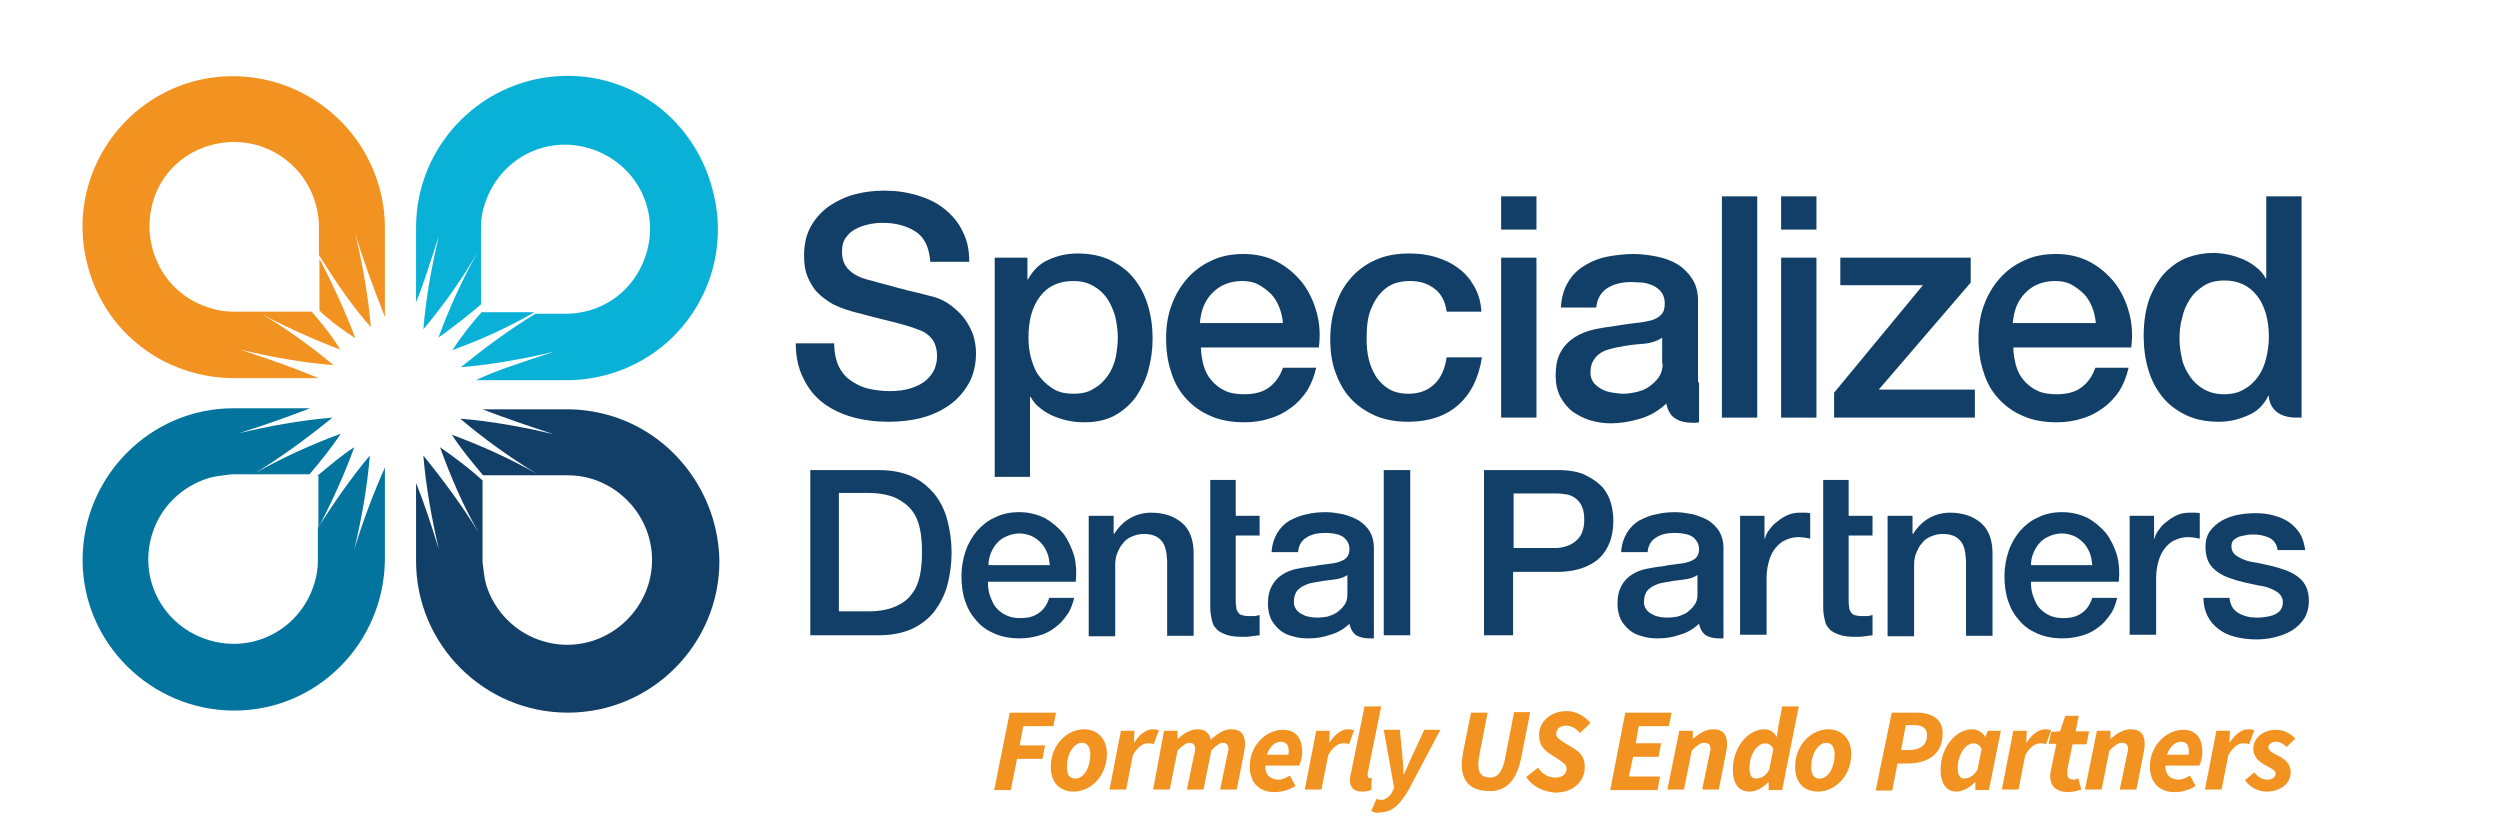<?xml version="1.0" encoding="UTF-8"?>
<!-- Generator: Adobe Illustrator 28.1.0, SVG Export Plug-In . SVG Version: 6.00 Build 0)  -->
<svg xmlns="http://www.w3.org/2000/svg" xmlns:xlink="http://www.w3.org/1999/xlink" version="1.1" id="Layer_1" x="0px" y="0px" viewBox="0 0 481.3 159.7" style="enable-background:new 0 0 481.3 159.7;" xml:space="preserve">
<style type="text/css">
	.st0{fill:#123F67;}
	.st1{clip-path:url(#SVGID_00000132079251574510370450000000855734960868047745_);}
	.st2{clip-path:url(#SVGID_00000088841543925022116800000014136449349469952691_);fill:#123F67;}
	.st3{clip-path:url(#SVGID_00000088841543925022116800000014136449349469952691_);fill:#03749D;}
	.st4{clip-path:url(#SVGID_00000088841543925022116800000014136449349469952691_);fill:#09B1D7;}
	.st5{clip-path:url(#SVGID_00000088841543925022116800000014136449349469952691_);fill:#F19221;}
	.st6{fill:#F19221;}
</style>
<path class="st0" d="M156,90.5h13.2c2.4,0,4.5,0.4,6.3,1.2c1.8,0.8,3.2,2,4.4,3.4c1.1,1.4,2,3.1,2.5,5.1c0.5,1.9,0.8,4,0.8,6.2  s-0.3,4.3-0.8,6.2c-0.5,1.9-1.4,3.6-2.5,5.1c-1.1,1.4-2.6,2.6-4.4,3.4c-1.8,0.8-3.9,1.2-6.3,1.2H156V90.5z M161.5,117.7h5.5  c2.2,0,3.9-0.3,5.3-0.9c1.4-0.6,2.5-1.4,3.2-2.4c0.8-1,1.3-2.2,1.6-3.6c0.3-1.4,0.4-2.9,0.4-4.5s-0.1-3.1-0.4-4.5  c-0.3-1.4-0.8-2.6-1.6-3.6c-0.8-1-1.9-1.8-3.2-2.4c-1.4-0.6-3.2-0.9-5.3-0.9h-5.5V117.7z"></path>
<path class="st0" d="M190.2,112.1c0,0.9,0.1,1.8,0.4,2.6c0.3,0.8,0.6,1.6,1.1,2.2c0.5,0.6,1.1,1.1,1.9,1.5c0.8,0.4,1.7,0.6,2.8,0.6  c1.5,0,2.7-0.3,3.6-1c0.9-0.6,1.6-1.6,2-2.9h4.8c-0.3,1.2-0.7,2.4-1.4,3.3c-0.7,1-1.4,1.8-2.4,2.5c-0.9,0.7-2,1.2-3.1,1.5  c-1.1,0.3-2.3,0.5-3.6,0.5c-1.8,0-3.4-0.3-4.8-0.9c-1.4-0.6-2.6-1.4-3.5-2.5c-1-1.1-1.7-2.3-2.2-3.8c-0.5-1.5-0.7-3.1-0.7-4.9  c0-1.6,0.3-3.2,0.8-4.7c0.5-1.5,1.3-2.8,2.2-3.9c1-1.1,2.1-2,3.5-2.6c1.4-0.7,2.9-1,4.6-1c1.8,0,3.4,0.4,4.9,1.1  c1.4,0.8,2.6,1.8,3.6,3c0.9,1.2,1.6,2.7,2.1,4.3c0.4,1.6,0.5,3.3,0.3,5H190.2z M202.1,108.7c-0.1-0.8-0.2-1.6-0.5-2.3  c-0.3-0.7-0.7-1.4-1.2-1.9s-1.1-1-1.8-1.3c-0.7-0.3-1.5-0.5-2.3-0.5c-0.9,0-1.7,0.2-2.4,0.5c-0.7,0.3-1.4,0.7-1.9,1.3  c-0.5,0.5-0.9,1.2-1.2,1.9c-0.3,0.7-0.5,1.5-0.5,2.4H202.1z"></path>
<path class="st0" d="M209.6,99.3h4.8v3.4l0.1,0.1c0.8-1.3,1.8-2.3,3-3c1.2-0.7,2.6-1.1,4.1-1.1c2.5,0,4.5,0.7,6,2  c1.5,1.3,2.2,3.3,2.2,5.9v15.8h-5.1v-14.5c-0.1-1.8-0.4-3.1-1.2-3.9c-0.7-0.8-1.8-1.2-3.3-1.2c-0.9,0-1.6,0.2-2.3,0.5  c-0.7,0.3-1.3,0.7-1.7,1.3c-0.5,0.5-0.8,1.2-1.1,1.9c-0.3,0.7-0.4,1.5-0.4,2.4v13.6h-5.1V99.3z"></path>
<path class="st0" d="M232.8,92.4h5.1v6.9h4.6v3.8h-4.6v12.3c0,0.5,0,1,0.1,1.4c0,0.4,0.1,0.7,0.3,1c0.2,0.3,0.4,0.5,0.7,0.6  c0.3,0.1,0.8,0.2,1.3,0.2c0.4,0,0.7,0,1.1,0c0.4,0,0.7-0.1,1.1-0.2v3.9c-0.6,0.1-1.1,0.1-1.6,0.2c-0.5,0.1-1.1,0.1-1.6,0.1  c-1.3,0-2.4-0.1-3.2-0.4c-0.8-0.3-1.5-0.6-1.9-1.1c-0.5-0.5-0.8-1.1-0.9-1.8c-0.2-0.7-0.3-1.6-0.3-2.5V92.4z"></path>
<path class="st0" d="M266.4,90.5h5.1v31.8h-5.1V90.5z"></path>
<path class="st0" d="M285.8,90.5h14c2.3,0,4.1,0.3,5.5,1c1.4,0.7,2.5,1.5,3.3,2.4c0.8,1,1.3,2,1.6,3.2c0.3,1.2,0.4,2.2,0.4,3.2  c0,1-0.1,2-0.4,3.2c-0.3,1.1-0.8,2.2-1.6,3.2c-0.8,1-1.9,1.8-3.3,2.4c-1.4,0.6-3.3,1-5.5,1h-8.5v12.2h-5.6V90.5z M291.4,105.5h8.1  c0.6,0,1.3-0.1,1.9-0.3c0.7-0.2,1.3-0.5,1.8-0.9c0.5-0.4,1-0.9,1.3-1.6c0.3-0.7,0.5-1.5,0.5-2.5c0-1-0.1-1.9-0.4-2.6  c-0.3-0.7-0.7-1.2-1.2-1.6c-0.5-0.4-1.1-0.7-1.7-0.8c-0.7-0.1-1.4-0.2-2.1-0.2h-8.2V105.5z"></path>
<path class="st0" d="M334.9,99.3h4.8v4.4h0.1c0.1-0.6,0.4-1.2,0.9-1.8c0.4-0.6,0.9-1.1,1.6-1.6c0.6-0.5,1.3-0.9,2-1.2  c0.7-0.3,1.5-0.4,2.3-0.4c0.6,0,1,0,1.2,0c0.2,0,0.5,0.1,0.7,0.1v4.9c-0.4-0.1-0.7-0.1-1.1-0.2c-0.4,0-0.7-0.1-1.1-0.1  c-0.9,0-1.7,0.2-2.4,0.5c-0.8,0.3-1.4,0.8-2,1.5c-0.6,0.7-1,1.5-1.3,2.5c-0.3,1-0.5,2.1-0.5,3.4v10.9h-5.1V99.3z"></path>
<path class="st0" d="M350.8,92.4h5.1v6.9h4.6v3.8h-4.6v12.3c0,0.5,0,1,0.1,1.4c0,0.4,0.1,0.7,0.3,1c0.2,0.3,0.4,0.5,0.7,0.6  c0.3,0.1,0.8,0.2,1.3,0.2c0.4,0,0.7,0,1.1,0c0.4,0,0.7-0.1,1.1-0.2v3.9c-0.6,0.1-1.1,0.1-1.6,0.2c-0.5,0.1-1.1,0.1-1.6,0.1  c-1.3,0-2.4-0.1-3.2-0.4c-0.8-0.3-1.5-0.6-1.9-1.1c-0.5-0.5-0.8-1.1-0.9-1.8c-0.2-0.7-0.3-1.6-0.3-2.5V92.4z"></path>
<path class="st0" d="M363.4,99.3h4.8v3.4l0.1,0.1c0.8-1.3,1.8-2.3,3-3c1.2-0.7,2.6-1.1,4.1-1.1c2.5,0,4.5,0.7,6,2  c1.5,1.3,2.2,3.3,2.2,5.9v15.8h-5.1v-14.5c-0.1-1.8-0.4-3.1-1.2-3.9c-0.7-0.8-1.8-1.2-3.3-1.2c-0.9,0-1.6,0.2-2.3,0.5  c-0.7,0.3-1.3,0.7-1.7,1.3c-0.5,0.5-0.8,1.2-1.1,1.9c-0.3,0.7-0.4,1.5-0.4,2.4v13.6h-5.1V99.3z"></path>
<path class="st0" d="M391,112.1c0,0.9,0.1,1.8,0.4,2.6c0.3,0.8,0.6,1.6,1.1,2.2c0.5,0.6,1.1,1.1,1.9,1.5c0.8,0.4,1.7,0.6,2.8,0.6  c1.5,0,2.7-0.3,3.6-1c0.9-0.6,1.6-1.6,2-2.9h4.8c-0.3,1.2-0.7,2.4-1.4,3.3c-0.7,1-1.4,1.8-2.4,2.5c-0.9,0.7-2,1.2-3.1,1.5  c-1.1,0.3-2.3,0.5-3.6,0.5c-1.8,0-3.4-0.3-4.8-0.9c-1.4-0.6-2.6-1.4-3.5-2.5c-1-1.1-1.7-2.3-2.2-3.8c-0.5-1.5-0.7-3.1-0.7-4.9  c0-1.6,0.3-3.2,0.8-4.7c0.5-1.5,1.3-2.8,2.2-3.9c1-1.1,2.1-2,3.5-2.6c1.4-0.7,2.9-1,4.6-1c1.8,0,3.4,0.4,4.9,1.1  c1.4,0.8,2.6,1.8,3.6,3c0.9,1.2,1.6,2.7,2.1,4.3c0.4,1.6,0.5,3.3,0.3,5H391z M402.8,108.7c-0.1-0.8-0.2-1.6-0.5-2.3  c-0.3-0.7-0.7-1.4-1.2-1.9s-1.1-1-1.8-1.3c-0.7-0.3-1.5-0.5-2.3-0.5c-0.9,0-1.7,0.2-2.4,0.5c-0.7,0.3-1.4,0.7-1.9,1.3  c-0.5,0.5-0.9,1.2-1.2,1.9c-0.3,0.7-0.5,1.5-0.5,2.4H402.8z"></path>
<path class="st0" d="M409.9,99.3h4.8v4.4h0.1c0.1-0.6,0.4-1.2,0.9-1.8c0.4-0.6,0.9-1.1,1.6-1.6c0.6-0.5,1.3-0.9,2-1.2  c0.7-0.3,1.5-0.4,2.3-0.4c0.6,0,1,0,1.2,0c0.2,0,0.5,0.1,0.7,0.1v4.9c-0.4-0.1-0.7-0.1-1.1-0.2c-0.4,0-0.7-0.1-1.1-0.1  c-0.9,0-1.7,0.2-2.4,0.5c-0.8,0.3-1.4,0.8-2,1.5c-0.6,0.7-1,1.5-1.3,2.5c-0.3,1-0.5,2.1-0.5,3.4v10.9h-5.1V99.3z"></path>
<path class="st0" d="M429.2,114.9c0.1,1.5,0.7,2.5,1.7,3.1c1,0.6,2.2,0.9,3.5,0.9c0.5,0,1,0,1.6-0.1c0.6-0.1,1.2-0.2,1.7-0.4  c0.5-0.2,1-0.5,1.3-0.9s0.5-0.9,0.5-1.6c0-0.7-0.3-1.2-0.7-1.6c-0.4-0.4-1-0.7-1.7-1c-0.7-0.3-1.5-0.5-2.4-0.6  c-0.9-0.2-1.8-0.4-2.7-0.6c-0.9-0.2-1.9-0.5-2.7-0.8c-0.9-0.3-1.7-0.7-2.4-1.2c-0.7-0.5-1.3-1.1-1.7-1.9c-0.4-0.8-0.6-1.8-0.6-2.9  c0-1.2,0.3-2.3,0.9-3.1c0.6-0.8,1.4-1.5,2.3-2s2-0.9,3.1-1.1c1.1-0.2,2.2-0.3,3.3-0.3c1.2,0,2.3,0.1,3.4,0.4  c1.1,0.3,2.1,0.7,2.9,1.2c0.9,0.6,1.6,1.3,2.2,2.2c0.6,0.9,0.9,2,1.1,3.3h-5.3c-0.2-1.2-0.8-2-1.7-2.4c-0.9-0.4-1.9-0.6-3-0.6  c-0.4,0-0.8,0-1.3,0.1c-0.5,0.1-0.9,0.2-1.4,0.3c-0.4,0.2-0.8,0.4-1.1,0.7c-0.3,0.3-0.4,0.7-0.4,1.2c0,0.6,0.2,1.1,0.6,1.5  c0.4,0.4,1,0.7,1.7,1c0.7,0.3,1.5,0.5,2.4,0.6c0.9,0.2,1.8,0.4,2.8,0.6c0.9,0.2,1.8,0.5,2.7,0.8c0.9,0.3,1.7,0.7,2.4,1.2  c0.7,0.5,1.3,1.1,1.7,1.9c0.4,0.8,0.6,1.7,0.6,2.8c0,1.4-0.3,2.5-0.9,3.5c-0.6,0.9-1.4,1.7-2.4,2.3c-1,0.6-2.1,1-3.3,1.3  c-1.2,0.3-2.4,0.4-3.6,0.4c-1.5,0-2.8-0.2-4-0.5c-1.2-0.3-2.3-0.8-3.2-1.5c-0.9-0.7-1.6-1.5-2.1-2.5c-0.5-1-0.8-2.2-0.8-3.5H429.2z"></path>
<path class="st0" d="M264.5,117.2v-9.7v-2.1c0-1.2-0.3-2.2-0.8-3.1c-0.5-0.8-1.2-1.5-2.1-2.1c-0.9-0.5-1.9-0.9-3-1.2  c-1.1-0.2-2.2-0.4-3.3-0.4c-1.3,0-2.5,0.1-3.7,0.4c-1.2,0.2-2.3,0.7-3.3,1.2c-1,0.6-1.8,1.4-2.4,2.4c-0.6,1-1,2.2-1.1,3.7h5.1  c0.1-1.2,0.6-2.2,1.6-2.8c0.9-0.6,2.1-0.9,3.5-0.9c0.5,0,1,0,1.6,0.1c0.6,0.1,1.1,0.2,1.5,0.4c0.5,0.2,0.8,0.5,1.2,1  c0.3,0.4,0.5,1,0.5,1.6c0,0.7-0.2,1.3-0.6,1.7c-0.4,0.4-0.9,0.6-1.5,0.8c-0.6,0.2-1.4,0.3-2.2,0.4c-0.8,0.1-1.7,0.2-2.6,0.4  c-1.1,0.1-2.1,0.3-3.2,0.5c-1.1,0.2-2,0.6-2.8,1.1s-1.5,1.2-2,2.1c-0.5,0.9-0.8,2-0.8,3.5c0,1.1,0.2,2.1,0.6,3  c0.4,0.8,1,1.5,1.7,2.1s1.6,1,2.5,1.2c0.9,0.3,1.9,0.4,3,0.4c1.4,0,2.8-0.2,4.2-0.7c1.5-0.4,2.7-1.2,3.7-2.1c0.2,1,0.7,1.8,1.3,2.2  c0.7,0.4,1.5,0.6,2.6,0.6c0.2,0,0.5,0,0.8,0V117.2z M259.4,114.5c0,0.8-0.2,1.5-0.6,2c-0.4,0.6-0.9,1-1.4,1.4  c-0.6,0.4-1.2,0.6-1.8,0.8c-0.7,0.1-1.3,0.2-1.8,0.2c-0.4,0-0.9,0-1.5-0.1c-0.5-0.1-1.1-0.2-1.5-0.5c-0.5-0.2-0.9-0.5-1.2-0.9  c-0.3-0.4-0.5-0.9-0.5-1.4c0-0.7,0.1-1.2,0.3-1.7c0.2-0.5,0.5-0.8,0.9-1.1c0.4-0.3,0.8-0.5,1.3-0.7c0.5-0.2,1-0.3,1.6-0.4  c1.1-0.2,2.3-0.4,3.4-0.5c1.1-0.1,2.1-0.4,2.8-0.9V114.5z"></path>
<path class="st0" d="M331.8,117.2v-9.7v-2.1c0-1.2-0.3-2.2-0.8-3.1c-0.5-0.8-1.2-1.5-2.1-2.1c-0.9-0.5-1.9-0.9-3-1.2  c-1.1-0.2-2.2-0.4-3.3-0.4c-1.3,0-2.5,0.1-3.7,0.4c-1.2,0.2-2.3,0.7-3.3,1.2c-1,0.6-1.8,1.4-2.4,2.4c-0.6,1-1,2.2-1.1,3.7h5.1  c0.1-1.2,0.6-2.2,1.6-2.8c0.9-0.6,2.1-0.9,3.5-0.9c0.5,0,1,0,1.6,0.1c0.6,0.1,1.1,0.2,1.5,0.4c0.5,0.2,0.8,0.5,1.2,1  c0.3,0.4,0.5,1,0.5,1.6c0,0.7-0.2,1.3-0.6,1.7c-0.4,0.4-0.9,0.6-1.5,0.8c-0.6,0.2-1.4,0.3-2.2,0.4c-0.8,0.1-1.7,0.2-2.6,0.4  c-1.1,0.1-2.1,0.3-3.2,0.5c-1.1,0.2-2,0.6-2.8,1.1c-0.8,0.5-1.5,1.2-2,2.1c-0.5,0.9-0.8,2-0.8,3.5c0,1.1,0.2,2.1,0.6,3  c0.4,0.8,1,1.5,1.7,2.1s1.6,1,2.5,1.2c0.9,0.3,1.9,0.4,3,0.4c1.4,0,2.8-0.2,4.2-0.7c1.5-0.4,2.7-1.2,3.7-2.1c0.2,1,0.7,1.8,1.3,2.2  c0.7,0.4,1.5,0.6,2.6,0.6c0.2,0,0.5,0,0.8,0V117.2z M326.8,114.5c0,0.8-0.2,1.5-0.6,2c-0.4,0.6-0.9,1-1.4,1.4  c-0.6,0.4-1.2,0.6-1.8,0.8c-0.7,0.1-1.3,0.2-1.8,0.2c-0.4,0-0.9,0-1.5-0.1c-0.5-0.1-1.1-0.2-1.5-0.5c-0.5-0.2-0.9-0.5-1.2-0.9  c-0.3-0.4-0.5-0.9-0.5-1.4c0-0.7,0.1-1.2,0.3-1.7c0.2-0.5,0.5-0.8,0.9-1.1c0.4-0.3,0.8-0.5,1.3-0.7c0.5-0.2,1-0.3,1.6-0.4  c1.1-0.2,2.3-0.4,3.4-0.5c1.1-0.1,2.1-0.4,2.8-0.9V114.5z"></path>
<g>
	<path class="st0" d="M160.6,66.2c0,1.6,0.3,3,0.8,4.2c0.6,1.2,1.3,2.1,2.3,2.8c1,0.7,2.1,1.3,3.4,1.6c1.3,0.3,2.7,0.5,4.2,0.5   c1.6,0,3-0.2,4.2-0.6c1.2-0.4,2.1-0.9,2.8-1.5c0.7-0.6,1.2-1.3,1.6-2.1c0.3-0.8,0.5-1.6,0.5-2.4c0-1.6-0.4-2.8-1.1-3.6   c-0.7-0.8-1.5-1.3-2.4-1.6c-1.5-0.6-3.3-1.1-5.3-1.6c-2-0.5-4.5-1.1-7.4-1.9c-1.8-0.5-3.4-1.1-4.6-1.9c-1.2-0.8-2.2-1.6-2.9-2.6   s-1.2-2-1.5-3s-0.4-2.2-0.4-3.3c0-2.1,0.4-4,1.3-5.6c0.9-1.6,2.1-2.9,3.5-3.9c1.5-1,3.1-1.8,5-2.3c1.9-0.5,3.8-0.7,5.7-0.7   c2.2,0,4.3,0.3,6.3,0.9c2,0.6,3.7,1.4,5.2,2.6c1.5,1.2,2.7,2.6,3.5,4.3c0.9,1.7,1.3,3.6,1.3,5.9h-7.5c-0.2-2.7-1.1-4.7-2.8-5.8   c-1.7-1.1-3.8-1.7-6.4-1.7c-0.9,0-1.8,0.1-2.7,0.3c-0.9,0.2-1.8,0.5-2.5,0.9c-0.8,0.4-1.4,1-1.9,1.7c-0.5,0.7-0.7,1.6-0.7,2.7   c0,1.5,0.5,2.7,1.4,3.5c0.9,0.9,2.2,1.5,3.7,1.9c0.2,0,0.8,0.2,1.9,0.5c1.1,0.3,2.3,0.6,3.7,1c1.4,0.4,2.7,0.7,4,1   c1.3,0.3,2.2,0.6,2.8,0.7c1.4,0.4,2.6,1,3.6,1.8c1,0.8,1.9,1.6,2.6,2.6c0.7,1,1.2,2,1.6,3.1c0.3,1.1,0.5,2.2,0.5,3.3   c0,2.4-0.5,4.4-1.5,6.1c-1,1.7-2.3,3.1-3.8,4.1c-1.6,1.1-3.4,1.9-5.4,2.4c-2,0.5-4.1,0.7-6.2,0.7c-2.4,0-4.7-0.3-6.9-0.9   c-2.1-0.6-4-1.5-5.6-2.7c-1.6-1.2-2.9-2.8-3.8-4.7c-1-1.9-1.5-4.2-1.5-6.8H160.6z"></path>
	<path class="st0" d="M191.4,49.6h6.4v4.2h0.1c1-1.8,2.3-3.1,4-3.8c1.7-0.8,3.6-1.2,5.5-1.2c2.4,0,4.5,0.4,6.4,1.3   c1.8,0.9,3.3,2,4.5,3.5c1.2,1.5,2.1,3.2,2.7,5.2c0.6,2,0.9,4.1,0.9,6.4c0,2.1-0.3,4.1-0.8,6c-0.5,1.9-1.4,3.7-2.4,5.2   c-1.1,1.5-2.5,2.7-4.1,3.6c-1.7,0.9-3.6,1.3-5.9,1.3c-1,0-2-0.1-3-0.3c-1-0.2-1.9-0.5-2.9-0.9c-0.9-0.4-1.8-0.9-2.5-1.5   c-0.8-0.6-1.4-1.3-1.9-2.2h-0.1v15.4h-6.8V49.6z M215.2,65c0-1.4-0.2-2.7-0.5-4.1c-0.4-1.3-0.9-2.5-1.6-3.5c-0.7-1-1.6-1.8-2.7-2.4   c-1.1-0.6-2.3-0.9-3.7-0.9c-2.9,0-5,1-6.5,3c-1.5,2-2.2,4.6-2.2,7.9c0,1.6,0.2,3,0.6,4.3c0.4,1.3,0.9,2.5,1.7,3.4   c0.8,1,1.7,1.7,2.7,2.3c1.1,0.6,2.3,0.8,3.7,0.8c1.6,0,2.9-0.3,3.9-1c1.1-0.6,2-1.5,2.7-2.5c0.7-1,1.2-2.2,1.5-3.5   C215,67.7,215.2,66.4,215.2,65z"></path>
	<path class="st0" d="M231.2,66.8c0,1.2,0.2,2.3,0.5,3.5c0.3,1.1,0.8,2.1,1.5,2.9c0.7,0.8,1.5,1.5,2.6,2c1,0.5,2.3,0.7,3.7,0.7   c2,0,3.6-0.4,4.8-1.3c1.2-0.9,2.1-2.1,2.7-3.8h6.4c-0.4,1.7-1,3.2-1.8,4.5c-0.9,1.3-1.9,2.4-3.2,3.3c-1.2,0.9-2.6,1.6-4.1,2   c-1.5,0.5-3.1,0.7-4.8,0.7c-2.4,0-4.6-0.4-6.4-1.2c-1.9-0.8-3.4-1.9-4.7-3.3c-1.3-1.4-2.3-3.1-2.9-5.1c-0.7-2-1-4.2-1-6.6   c0-2.2,0.3-4.3,1-6.2c0.7-2,1.7-3.7,3-5.2c1.3-1.5,2.9-2.7,4.7-3.5c1.8-0.9,3.9-1.3,6.2-1.3c2.4,0,4.6,0.5,6.5,1.5   c1.9,1,3.5,2.4,4.8,4c1.3,1.7,2.2,3.6,2.8,5.8c0.6,2.2,0.7,4.4,0.4,6.7H231.2z M247,62.3c-0.1-1.1-0.3-2.1-0.7-3.1   c-0.4-1-0.9-1.9-1.6-2.6c-0.7-0.7-1.5-1.3-2.4-1.8c-0.9-0.5-2-0.7-3.1-0.7c-1.2,0-2.3,0.2-3.3,0.6c-1,0.4-1.8,1-2.5,1.7   c-0.7,0.7-1.3,1.6-1.7,2.6c-0.4,1-0.6,2.1-0.7,3.2H247z"></path>
	<path class="st0" d="M278.5,59.9c-0.3-1.9-1-3.3-2.3-4.3c-1.3-1-2.8-1.5-4.7-1.5c-0.9,0-1.8,0.1-2.8,0.4c-1,0.3-1.9,0.9-2.7,1.7   c-0.8,0.8-1.5,1.9-2.1,3.4c-0.6,1.5-0.8,3.3-0.8,5.7c0,1.3,0.1,2.5,0.4,3.8c0.3,1.3,0.8,2.4,1.4,3.4c0.7,1,1.5,1.8,2.5,2.4   c1,0.6,2.3,0.9,3.8,0.9c2,0,3.6-0.6,4.9-1.8c1.3-1.2,2.1-3,2.4-5.2h6.8c-0.6,4-2.2,7.1-4.6,9.2c-2.4,2.1-5.6,3.2-9.6,3.2   c-2.4,0-4.6-0.4-6.4-1.2c-1.8-0.8-3.4-1.9-4.7-3.3c-1.3-1.4-2.2-3.1-2.9-5c-0.7-1.9-1-4.1-1-6.3c0-2.3,0.3-4.5,1-6.5   c0.6-2,1.6-3.8,2.9-5.3c1.3-1.5,2.9-2.7,4.7-3.5c1.9-0.9,4.1-1.3,6.6-1.3c1.8,0,3.5,0.2,5.1,0.7c1.6,0.5,3,1.1,4.3,2.1   c1.3,0.9,2.3,2.1,3.1,3.5c0.8,1.4,1.3,3,1.4,4.9H278.5z"></path>
	<path class="st0" d="M289,37.8h6.8v6.4H289V37.8z M289,49.6h6.8v30.8H289V49.6z"></path>
	<path class="st0" d="M331.5,37.8h6.8v42.6h-6.8V37.8z"></path>
	<path class="st0" d="M342.9,37.8h6.8v6.4h-6.8V37.8z M342.9,49.6h6.8v30.8h-6.8V49.6z"></path>
	<path class="st0" d="M354.4,49.6h25v4.8L361.7,75h18.5v5.4h-27.1v-4.8l17.1-20.7h-15.9V49.6z"></path>
	<path class="st0" d="M387.6,66.8c0,1.2,0.2,2.3,0.5,3.5c0.3,1.1,0.8,2.1,1.5,2.9c0.7,0.8,1.5,1.5,2.6,2c1,0.5,2.3,0.7,3.7,0.7   c2,0,3.6-0.4,4.8-1.3c1.2-0.9,2.1-2.1,2.7-3.8h6.4c-0.4,1.7-1,3.2-1.8,4.5c-0.9,1.3-1.9,2.4-3.2,3.3c-1.2,0.9-2.6,1.6-4.1,2   c-1.5,0.5-3.1,0.7-4.8,0.7c-2.4,0-4.6-0.4-6.4-1.2c-1.9-0.8-3.4-1.9-4.7-3.3c-1.3-1.4-2.3-3.1-2.9-5.1c-0.7-2-1-4.2-1-6.6   c0-2.2,0.3-4.3,1-6.2c0.7-2,1.7-3.7,3-5.2c1.3-1.5,2.9-2.7,4.7-3.5c1.8-0.9,3.9-1.3,6.2-1.3c2.4,0,4.6,0.5,6.5,1.5   c1.9,1,3.5,2.4,4.8,4c1.3,1.7,2.2,3.6,2.8,5.8c0.6,2.2,0.7,4.4,0.4,6.7H387.6z M403.5,62.3c-0.1-1.1-0.3-2.1-0.7-3.1   c-0.4-1-0.9-1.9-1.6-2.6c-0.7-0.7-1.5-1.3-2.4-1.8c-0.9-0.5-2-0.7-3.1-0.7c-1.2,0-2.3,0.2-3.3,0.6s-1.8,1-2.5,1.7   c-0.7,0.7-1.3,1.6-1.7,2.6c-0.4,1-0.6,2.1-0.7,3.2H403.5z"></path>
	<path class="st0" d="M326.9,73.6v-13v-2.8c0-1.6-0.4-3-1.1-4.1c-0.7-1.1-1.7-2.1-2.8-2.8c-1.2-0.7-2.5-1.2-4-1.5   c-1.5-0.3-3-0.5-4.5-0.5c-1.7,0-3.4,0.2-5,0.5c-1.6,0.3-3.1,0.9-4.4,1.7c-1.3,0.8-2.4,1.8-3.2,3.2c-0.8,1.3-1.3,3-1.4,4.9h6.8   c0.2-1.7,0.9-2.9,2.1-3.7c1.2-0.8,2.8-1.2,4.7-1.2c0.7,0,1.4,0.1,2.1,0.1c0.8,0.1,1.4,0.3,2.1,0.6c0.6,0.3,1.1,0.7,1.6,1.3   c0.4,0.6,0.6,1.3,0.6,2.1c0,1-0.2,1.7-0.7,2.2c-0.5,0.5-1.2,0.9-2,1.1c-0.9,0.2-1.8,0.4-3,0.5c-1.1,0.1-2.3,0.3-3.5,0.5   c-1.4,0.2-2.9,0.4-4.3,0.7c-1.4,0.3-2.7,0.8-3.8,1.5c-1.1,0.7-2,1.6-2.7,2.8c-0.7,1.2-1,2.7-1,4.7c0,1.5,0.3,2.8,0.9,4   c0.6,1.1,1.4,2.1,2.3,2.8c1,0.7,2.1,1.3,3.4,1.7c1.3,0.4,2.6,0.6,4,0.6c1.8,0,3.7-0.3,5.7-0.9s3.6-1.6,5-2.9   c0.3,1.4,0.9,2.4,1.8,2.9c0.9,0.6,2.1,0.8,3.5,0.8c0.3,0,0.6,0,1-0.1V73.6z M320.1,70c0,1.1-0.3,2-0.8,2.7   c-0.5,0.7-1.2,1.3-1.9,1.8s-1.6,0.8-2.5,1c-0.9,0.2-1.7,0.3-2.4,0.3c-0.6,0-1.3-0.1-2-0.2c-0.7-0.1-1.4-0.3-2-0.6   c-0.6-0.3-1.1-0.7-1.6-1.2c-0.4-0.5-0.7-1.2-0.7-1.9c0-0.9,0.1-1.6,0.4-2.2c0.3-0.6,0.7-1.1,1.2-1.5c0.5-0.4,1.1-0.7,1.8-0.9   c0.7-0.2,1.4-0.4,2.1-0.5c1.5-0.3,3-0.5,4.5-0.6c1.5-0.1,2.8-0.5,3.8-1.2V70z"></path>
	<path class="st0" d="M443.3,80.4c0,0-0.9,0-1.2,0c-5.4,0-5.3-4.2-5.3-4.2h-0.1c-0.9,1.8-2.2,3.1-4,3.8c-1.8,0.8-3.6,1.2-5.5,1.2   c-2.4,0-4.5-0.4-6.4-1.3c-1.8-0.9-3.3-2-4.5-3.5c-1.2-1.5-2.1-3.2-2.7-5.2c-0.6-2-0.9-4.2-0.9-6.5c0-2.8,0.4-5.2,1.1-7.2   c0.8-2,1.8-3.7,3-5c1.3-1.3,2.7-2.3,4.3-2.9c1.6-0.6,3.3-0.9,4.9-0.9c1,0,1.9,0.1,2.9,0.3c1,0.2,1.9,0.5,2.9,0.9   c0.9,0.4,1.8,0.9,2.5,1.5c0.8,0.6,1.4,1.3,1.9,2.2h0.1V37.8h6.8V80.4z M419.6,65.3c0,1.3,0.2,2.6,0.5,3.9c0.3,1.3,0.9,2.4,1.6,3.4   c0.7,1,1.6,1.8,2.7,2.4c1.1,0.6,2.3,0.9,3.8,0.9c1.5,0,2.8-0.3,3.9-1c1.1-0.6,2-1.5,2.7-2.5c0.7-1,1.2-2.2,1.5-3.5   c0.3-1.3,0.5-2.6,0.5-4c0-3.4-0.8-6.1-2.3-8c-1.5-1.9-3.6-2.9-6.2-2.9c-1.6,0-2.9,0.3-4,1c-1.1,0.7-2,1.5-2.7,2.6   c-0.7,1.1-1.2,2.2-1.5,3.6C419.7,62.6,419.6,63.9,419.6,65.3z"></path>
</g>
<g>
	<g>
		<defs>
			<rect id="SVGID_1_" x="13.7" y="12.9" width="126.7" height="126"></rect>
		</defs>
		<clipPath id="SVGID_00000071518667188286228120000013830333810295981970_">
			<use xlink:href="#SVGID_1_" style="overflow:visible;"></use>
		</clipPath>
		<g style="clip-path:url(#SVGID_00000071518667188286228120000013830333810295981970_);">
			<defs>
				<rect id="SVGID_00000042730470372370015350000008275051645193935495_" x="13.7" y="12.9" width="126.7" height="126"></rect>
			</defs>
			<clipPath id="SVGID_00000016797834630228403080000012760497279936235925_">
				<use xlink:href="#SVGID_00000042730470372370015350000008275051645193935495_" style="overflow:visible;"></use>
			</clipPath>
			<path style="clip-path:url(#SVGID_00000016797834630228403080000012760497279936235925_);fill:#123F67;" d="M117.1,79.9     c-2.5-0.7-5.2-1.1-7.8-1.1H92.9c3.6,1.4,8.2,3,13.7,4.8c-5.9-1.4-11.9-2.5-18-3c4.6,3.9,9.6,7.5,14.9,10.7     c-5.3-3-10.8-5.5-16.5-7.6c1.8,2.8,3.9,5.3,6,7.8h16.2c1.6,0,3.2,0.2,4.8,0.7c8.5,2.7,13.5,11.7,10.8,20.4     c-2.7,8.5-11.7,13.5-20.4,10.8c-5.2-1.6-9.2-5.7-10.8-10.8c-0.4-1.4-0.5-3-0.7-4.4V92.5c-2.5-2.3-5.3-4.4-8.2-6.4     c2.1,5.7,4.4,11.2,7.5,16.5c-3.2-5.2-6.8-10.1-10.7-14.9c0.5,6,1.6,12.1,3,18.1c-1.6-5.2-3-9.4-4.4-12.8V108     c0,16.2,13.2,29.2,29.2,29.2c16.2,0,29.2-13.2,29.2-29.2C138.3,95,129.6,83.4,117.1,79.9"></path>
			<path style="clip-path:url(#SVGID_00000016797834630228403080000012760497279936235925_);fill:#03749D;" d="M68.2,86.1     c-2.5,1.6-4.8,3.6-7.1,5.5h0.2v10C63.9,96.6,66.3,91.4,68.2,86.1"></path>
			<path style="clip-path:url(#SVGID_00000016797834630228403080000012760497279936235925_);fill:#03749D;" d="M68.2,105.8     c1.4-5.9,2.5-11.9,3-18.1c-3.7,4.4-6.9,9.1-10,13.9v6.2c0,1.6-0.2,3-0.7,4.6c-2.7,8.7-11.7,13.5-20.4,10.8     c-8.7-2.7-13.5-11.7-10.8-20.4c1.6-5.2,5.7-9.2,11-10.8c1.4-0.4,3-0.5,4.4-0.7h14.9c2.1-2.5,4.3-5.2,6-7.8     c-5.7,2.1-11.2,4.6-16.5,7.6c5.2-3.2,10.1-6.8,14.9-10.7c-6,0.5-12.1,1.6-18,3c5.7-1.8,10.1-3.4,13.7-4.8H44.9     c-16,0-29,13.2-29,29.2s13.2,29,29.2,29s28.8-13,29-29V90C71.8,95.2,69.8,100.5,68.2,105.8"></path>
			<path style="clip-path:url(#SVGID_00000016797834630228403080000012760497279936235925_);fill:#09B1D7;" d="M109.3,14.6     c-16,0-29.2,13-29.2,29.2v14.4c1.4-3.4,2.7-7.6,4.4-12.8c-1.4,5.9-2.5,11.9-3,18c3.9-4.6,7.5-9.8,10.5-14.9     c-3,5.3-5.5,10.8-7.6,16.5c2.8-2,5.5-4.1,8.2-6.4V43.8c0-1.4,0.2-3,0.7-4.4c2.7-8.7,11.7-13.5,20.3-10.8     c8.7,2.7,13.5,11.7,10.8,20.3c-1.6,5.2-5.5,9.2-10.7,10.8c-1.4,0.4-3,0.7-4.4,0.7h-6.2c-5,3-9.8,6.6-14.4,10.3     c6-0.5,12.1-1.6,18-3c-6.4,2.1-11.4,3.7-15.1,5.5h17.6c2.7,0,5.3-0.4,7.8-1.1c15.5-4.3,24.5-20.4,20.1-35.9     C133.6,23.3,122.3,14.6,109.3,14.6"></path>
			<path style="clip-path:url(#SVGID_00000016797834630228403080000012760497279936235925_);fill:#09B1D7;" d="M87.1,67.4     c5.5-2,10.8-4.4,15.8-7.3H92.8V60C90.6,62.5,88.7,64.9,87.1,67.4"></path>
			<path style="clip-path:url(#SVGID_00000016797834630228403080000012760497279936235925_);fill:#F19221;" d="M49.5,60     c5.2,2.8,10.5,5.2,16,7.3C64,64.8,62,62.3,60,60H49.5z"></path>
			<path style="clip-path:url(#SVGID_00000016797834630228403080000012760497279936235925_);fill:#F19221;" d="M61.5,59.8     c2.1,2,4.4,3.7,6.9,5.3c-2-5.3-4.3-10.3-6.9-15.3V59.8z"></path>
			<path style="clip-path:url(#SVGID_00000016797834630228403080000012760497279936235925_);fill:#F19221;" d="M74.1,43.8     c0-2.7-0.4-5.3-1.1-7.8c-4.4-15.5-20.4-24.5-35.9-20.3C21.6,20.1,12.6,36.1,17,51.6c2.7,9.8,10.3,17.4,20.1,20.1     c2.5,0.7,5.2,1.1,7.8,1.1h16.4c-3.7-1.6-8.7-3.4-15.1-5.5c5.9,1.4,11.9,2.5,18,3C59.7,66.5,54.7,63,49.7,60h-4.8     c-1.4,0-3-0.2-4.4-0.7C31.8,56.8,27,47.7,29.4,39S41,25.5,49.7,28c5.3,1.6,9.4,5.7,11,11c0.4,1.4,0.7,3,0.7,4.4v5.7     c3,4.8,6.2,9.6,10,13.9c-0.5-6-1.6-12.1-3-18c1.6,5.3,3.6,10.7,5.7,16V43.8z"></path>
		</g>
	</g>
</g>
<g>
	<path class="st6" d="M194.4,137.2h8.9l-0.5,2.6H197l-0.7,3.7h4.9l-0.5,2.6h-4.9l-1.2,6h-3.2L194.4,137.2z"></path>
	<path class="st6" d="M202.3,147.7c0-4.4,3.2-7.3,6.4-7.3c2.6,0,4.4,1.9,4.4,4.7c0,4.4-3.2,7.3-6.4,7.3   C204,152.4,202.3,150.6,202.3,147.7z M209.9,145.2c0-1.4-0.6-2.2-1.6-2.2c-1.5,0-2.9,2-2.9,4.7c0,1.4,0.5,2.2,1.6,2.2   C208.6,149.9,209.9,147.9,209.9,145.2z"></path>
	<path class="st6" d="M215.8,140.7h2.6l-0.1,2.2h0.1c0.9-1.4,2.2-2.5,3.5-2.5c0.6,0,0.9,0.1,1.2,0.2l-1,2.7   c-0.3-0.2-0.8-0.2-1.1-0.2c-1,0-2,0.7-2.9,2.3l-1.3,6.6h-3.2L215.8,140.7z"></path>
	<path class="st6" d="M224.1,140.7h2.6l0,1.5h0.1c1.1-1,2.4-1.8,3.7-1.8c1.7,0,2.3,0.8,2.6,2c1.3-1.2,2.6-2,3.9-2   c1.9,0,2.7,1,2.7,2.9c0,0.5-0.1,1.1-0.2,1.6l-1.4,7.1h-3.2l1.4-6.7c0.1-0.5,0.2-0.8,0.2-1.1c0-0.8-0.4-1.2-1.1-1.2   c-0.5,0-1.3,0.5-2.2,1.5l-1.5,7.5h-3.2l1.4-6.7c0.1-0.5,0.2-0.8,0.2-1.1c0-0.8-0.4-1.2-1.1-1.2c-0.6,0-1.3,0.5-2.3,1.5l-1.5,7.5   h-3.2L224.1,140.7z"></path>
	<path class="st6" d="M247,140.5c2.7,0,3.7,1.9,3.7,4.3c0,1.1-0.4,2.3-0.6,2.6h-6.5c-0.1,1.9,1.1,2.7,2.6,2.7c0.7,0,1.5-0.4,2.1-0.8   l1.1,2c-0.9,0.6-2.3,1.2-4.1,1.2c-2.8,0-4.7-1.8-4.7-4.9C240.6,143.3,243.9,140.5,247,140.5z M248,145.4c0.1-0.2,0.1-0.5,0.1-0.9   c0-0.9-0.4-1.7-1.5-1.7c-1.1,0-2.2,0.9-2.7,2.5H248z"></path>
	<path class="st6" d="M253.4,140.7h2.6l-0.1,2.2h0.1c0.9-1.4,2.2-2.5,3.5-2.5c0.6,0,0.9,0.1,1.2,0.2l-1,2.7   c-0.3-0.2-0.8-0.2-1.1-0.2c-1,0-2,0.7-2.9,2.3l-1.3,6.6h-3.2L253.4,140.7z"></path>
	<path class="st6" d="M259.9,150.2c0-0.4,0-0.8,0.2-1.4l2.6-12.8h3.2l-2.6,12.9c0,0.2,0,0.3,0,0.4c0,0.4,0.2,0.5,0.4,0.5   c0.1,0,0.2,0,0.4,0l-0.1,2.3c-0.4,0.1-0.9,0.3-1.7,0.3C260.6,152.4,259.9,151.6,259.9,150.2z"></path>
	<path class="st6" d="M264,156.1l1-2.3c0.2,0.1,0.6,0.2,0.9,0.2c0.8,0,1.7-0.6,2.2-1.7l0.3-0.6l-2-11.2h3.1l0.5,5.2   c0.1,1,0.2,2.3,0.2,3.4h0.1c0.5-1.1,1-2.4,1.5-3.4l2.4-5.2h3.1l-6.2,11.7c-1.6,2.7-3.1,4.2-5.4,4.2   C265.2,156.6,264.4,156.4,264,156.1z"></path>
	<path class="st6" d="M283.2,137.2h3.2l-1.6,8.2c-0.1,0.6-0.2,1.2-0.2,1.7c0,1.7,0.6,2.6,2.3,2.6c1.4,0,2.4-1.1,2.9-3.9l1.7-8.7h3.1   l-1.7,8.6c-0.9,4.6-2.9,6.6-6.1,6.6c-3.5,0-5.4-1.7-5.4-5.2c0-0.7,0.2-1.6,0.3-2.4L283.2,137.2z"></path>
	<path class="st6" d="M293.8,149.6l2.3-1.8c0.8,1.2,2,1.9,3.3,1.9c1.3,0,2.2-0.6,2.2-1.7c0-0.8-0.7-1.2-1.7-1.9l-1.4-0.9   c-1.4-0.9-2.2-1.9-2.2-3.7c0-2.6,2.3-4.6,5.3-4.6c1.8,0,3.4,0.9,4.6,2.3l-2,1.9c-0.8-0.8-1.6-1.4-2.7-1.4c-1.2,0-1.9,0.7-1.9,1.6   c0,0.8,0.7,1.1,1.9,1.9l1.5,0.9c1.4,0.9,2.1,1.8,2.1,3.6c0,2.7-2.2,4.9-5.7,4.9C297.2,152.4,295.2,151.6,293.8,149.6z"></path>
	<path class="st6" d="M312.9,137.2h8.9l-0.5,2.6h-5.8l-0.6,3.3h4.9l-0.5,2.6h-4.9l-0.8,3.8h6l-0.5,2.6h-9.1L312.9,137.2z"></path>
	<path class="st6" d="M323.3,140.7h2.6l0,1.5h0.1c1.1-1,2.4-1.8,3.8-1.8c1.9,0,2.7,1,2.7,2.9c0,0.5-0.1,1.1-0.2,1.6l-1.4,7.1h-3.2   l1.4-6.7c0.1-0.5,0.2-0.8,0.2-1.1c0-0.8-0.4-1.2-1.2-1.2c-0.7,0-1.4,0.5-2.4,1.5l-1.5,7.5h-3.2L323.3,140.7z"></path>
	<path class="st6" d="M342.4,139.7l0.7-3.7h3.2l-3.2,16.1h-2.6l0-1.5h-0.1c-1,1.1-2.4,1.8-3.6,1.8c-2,0-3.2-1.5-3.2-4.2   c0-4.3,2.9-7.8,6.1-7.8c1,0,1.9,0.6,2.3,1.4h0.1L342.4,139.7z M340.6,148.2l0.8-4c-0.4-0.8-1-1.1-1.5-1.1c-1.6,0-3.1,2.1-3.1,4.8   c0,1.4,0.5,2,1.3,2C339,149.8,339.9,149.5,340.6,148.2z"></path>
	<path class="st6" d="M345.6,147.7c0-4.4,3.2-7.3,6.4-7.3c2.6,0,4.4,1.9,4.4,4.7c0,4.4-3.2,7.3-6.4,7.3   C347.3,152.4,345.6,150.6,345.6,147.7z M353.2,145.2c0-1.4-0.6-2.2-1.6-2.2c-1.5,0-2.9,2-2.9,4.7c0,1.4,0.5,2.2,1.6,2.2   C351.9,149.9,353.2,147.9,353.2,145.2z"></path>
	<path class="st6" d="M364.2,137.2h4.7c2.9,0,5.1,1.1,5.1,4c0,4.2-3.1,5.8-6.9,5.8h-1.8l-1,5.2h-3.2L364.2,137.2z M367.5,144.4   c2.2,0,3.5-1,3.5-2.9c0-1.3-0.9-1.9-2.5-1.9h-1.6l-0.9,4.8H367.5z"></path>
	<path class="st6" d="M373.6,148.2c0-4.3,2.9-7.8,6.1-7.8c1,0,2,0.6,2.5,1.5h0l0.5-1.2h2.5l-2.3,11.4h-2.6l0-1.5h-0.1   c-1,1.1-2.4,1.8-3.6,1.8C374.8,152.4,373.6,150.9,373.6,148.2z M380.7,148.2l0.8-4c-0.4-0.8-1-1.1-1.5-1.1c-1.6,0-3.1,2.1-3.1,4.8   c0,1.4,0.5,2,1.3,2C379,149.8,379.9,149.5,380.7,148.2z"></path>
	<path class="st6" d="M387.6,140.7h2.6l-0.1,2.2h0.1c0.9-1.4,2.2-2.5,3.5-2.5c0.6,0,0.9,0.1,1.2,0.2l-1,2.7   c-0.3-0.2-0.8-0.2-1.1-0.2c-1,0-2,0.7-2.9,2.3l-1.3,6.6h-3.2L387.6,140.7z"></path>
	<path class="st6" d="M394.7,149.4c0-0.5,0.1-1,0.2-1.4l1-4.8h-1.5l0.5-2.3l1.7-0.1l1-3h2.6l-0.6,3h2.6l-0.5,2.5H399l-1,4.9   c0,0.3,0,0.5,0,0.8c0,0.7,0.4,1.1,1.2,1.1c0.3,0,0.6-0.1,0.9-0.3l0.6,2.2c-0.6,0.2-1.5,0.5-2.7,0.5   C395.7,152.4,394.7,151.2,394.7,149.4z"></path>
	<path class="st6" d="M403.7,140.7h2.6l0,1.5h0.1c1.1-1,2.4-1.8,3.8-1.8c1.9,0,2.7,1,2.7,2.9c0,0.5-0.1,1.1-0.2,1.6l-1.4,7.1h-3.2   l1.4-6.7c0.1-0.5,0.2-0.8,0.2-1.1c0-0.8-0.4-1.2-1.2-1.2c-0.7,0-1.4,0.5-2.4,1.5l-1.5,7.5h-3.2L403.7,140.7z"></path>
	<path class="st6" d="M420.3,140.5c2.7,0,3.7,1.9,3.7,4.3c0,1.1-0.4,2.3-0.6,2.6h-6.5c-0.1,1.9,1.1,2.7,2.6,2.7   c0.7,0,1.5-0.4,2.1-0.8l1.1,2c-0.9,0.6-2.3,1.2-4.1,1.2c-2.8,0-4.7-1.8-4.7-4.9C413.9,143.3,417.3,140.5,420.3,140.5z M421.3,145.4   c0.1-0.2,0.1-0.5,0.1-0.9c0-0.9-0.4-1.7-1.5-1.7c-1.1,0-2.2,0.9-2.7,2.5H421.3z"></path>
	<path class="st6" d="M426.7,140.7h2.6l-0.1,2.2h0.1c0.9-1.4,2.2-2.5,3.5-2.5c0.6,0,0.9,0.1,1.2,0.2l-1,2.7   c-0.3-0.2-0.8-0.2-1.1-0.2c-1,0-2,0.7-2.9,2.3l-1.3,6.6h-3.2L426.7,140.7z"></path>
	<path class="st6" d="M432.2,150.2l1.8-1.5c0.8,1,1.6,1.4,2.5,1.4c0.9,0,1.6-0.5,1.6-1.1c0-0.7-0.7-1-2-1.7   c-1.3-0.7-2.3-1.7-2.3-3.1c0-2.2,2-3.7,4.4-3.7c1.6,0,2.8,0.8,3.7,1.7l-1.7,1.6c-0.6-0.6-1.2-1-2-1c-0.9,0-1.5,0.5-1.5,1.1   c0,0.7,1,1.1,1.9,1.6c1.4,0.7,2.4,1.6,2.4,3.2c0,2.2-2,3.7-4.7,3.7C434.9,152.4,433.1,151.6,432.2,150.2z"></path>
</g>
</svg>
